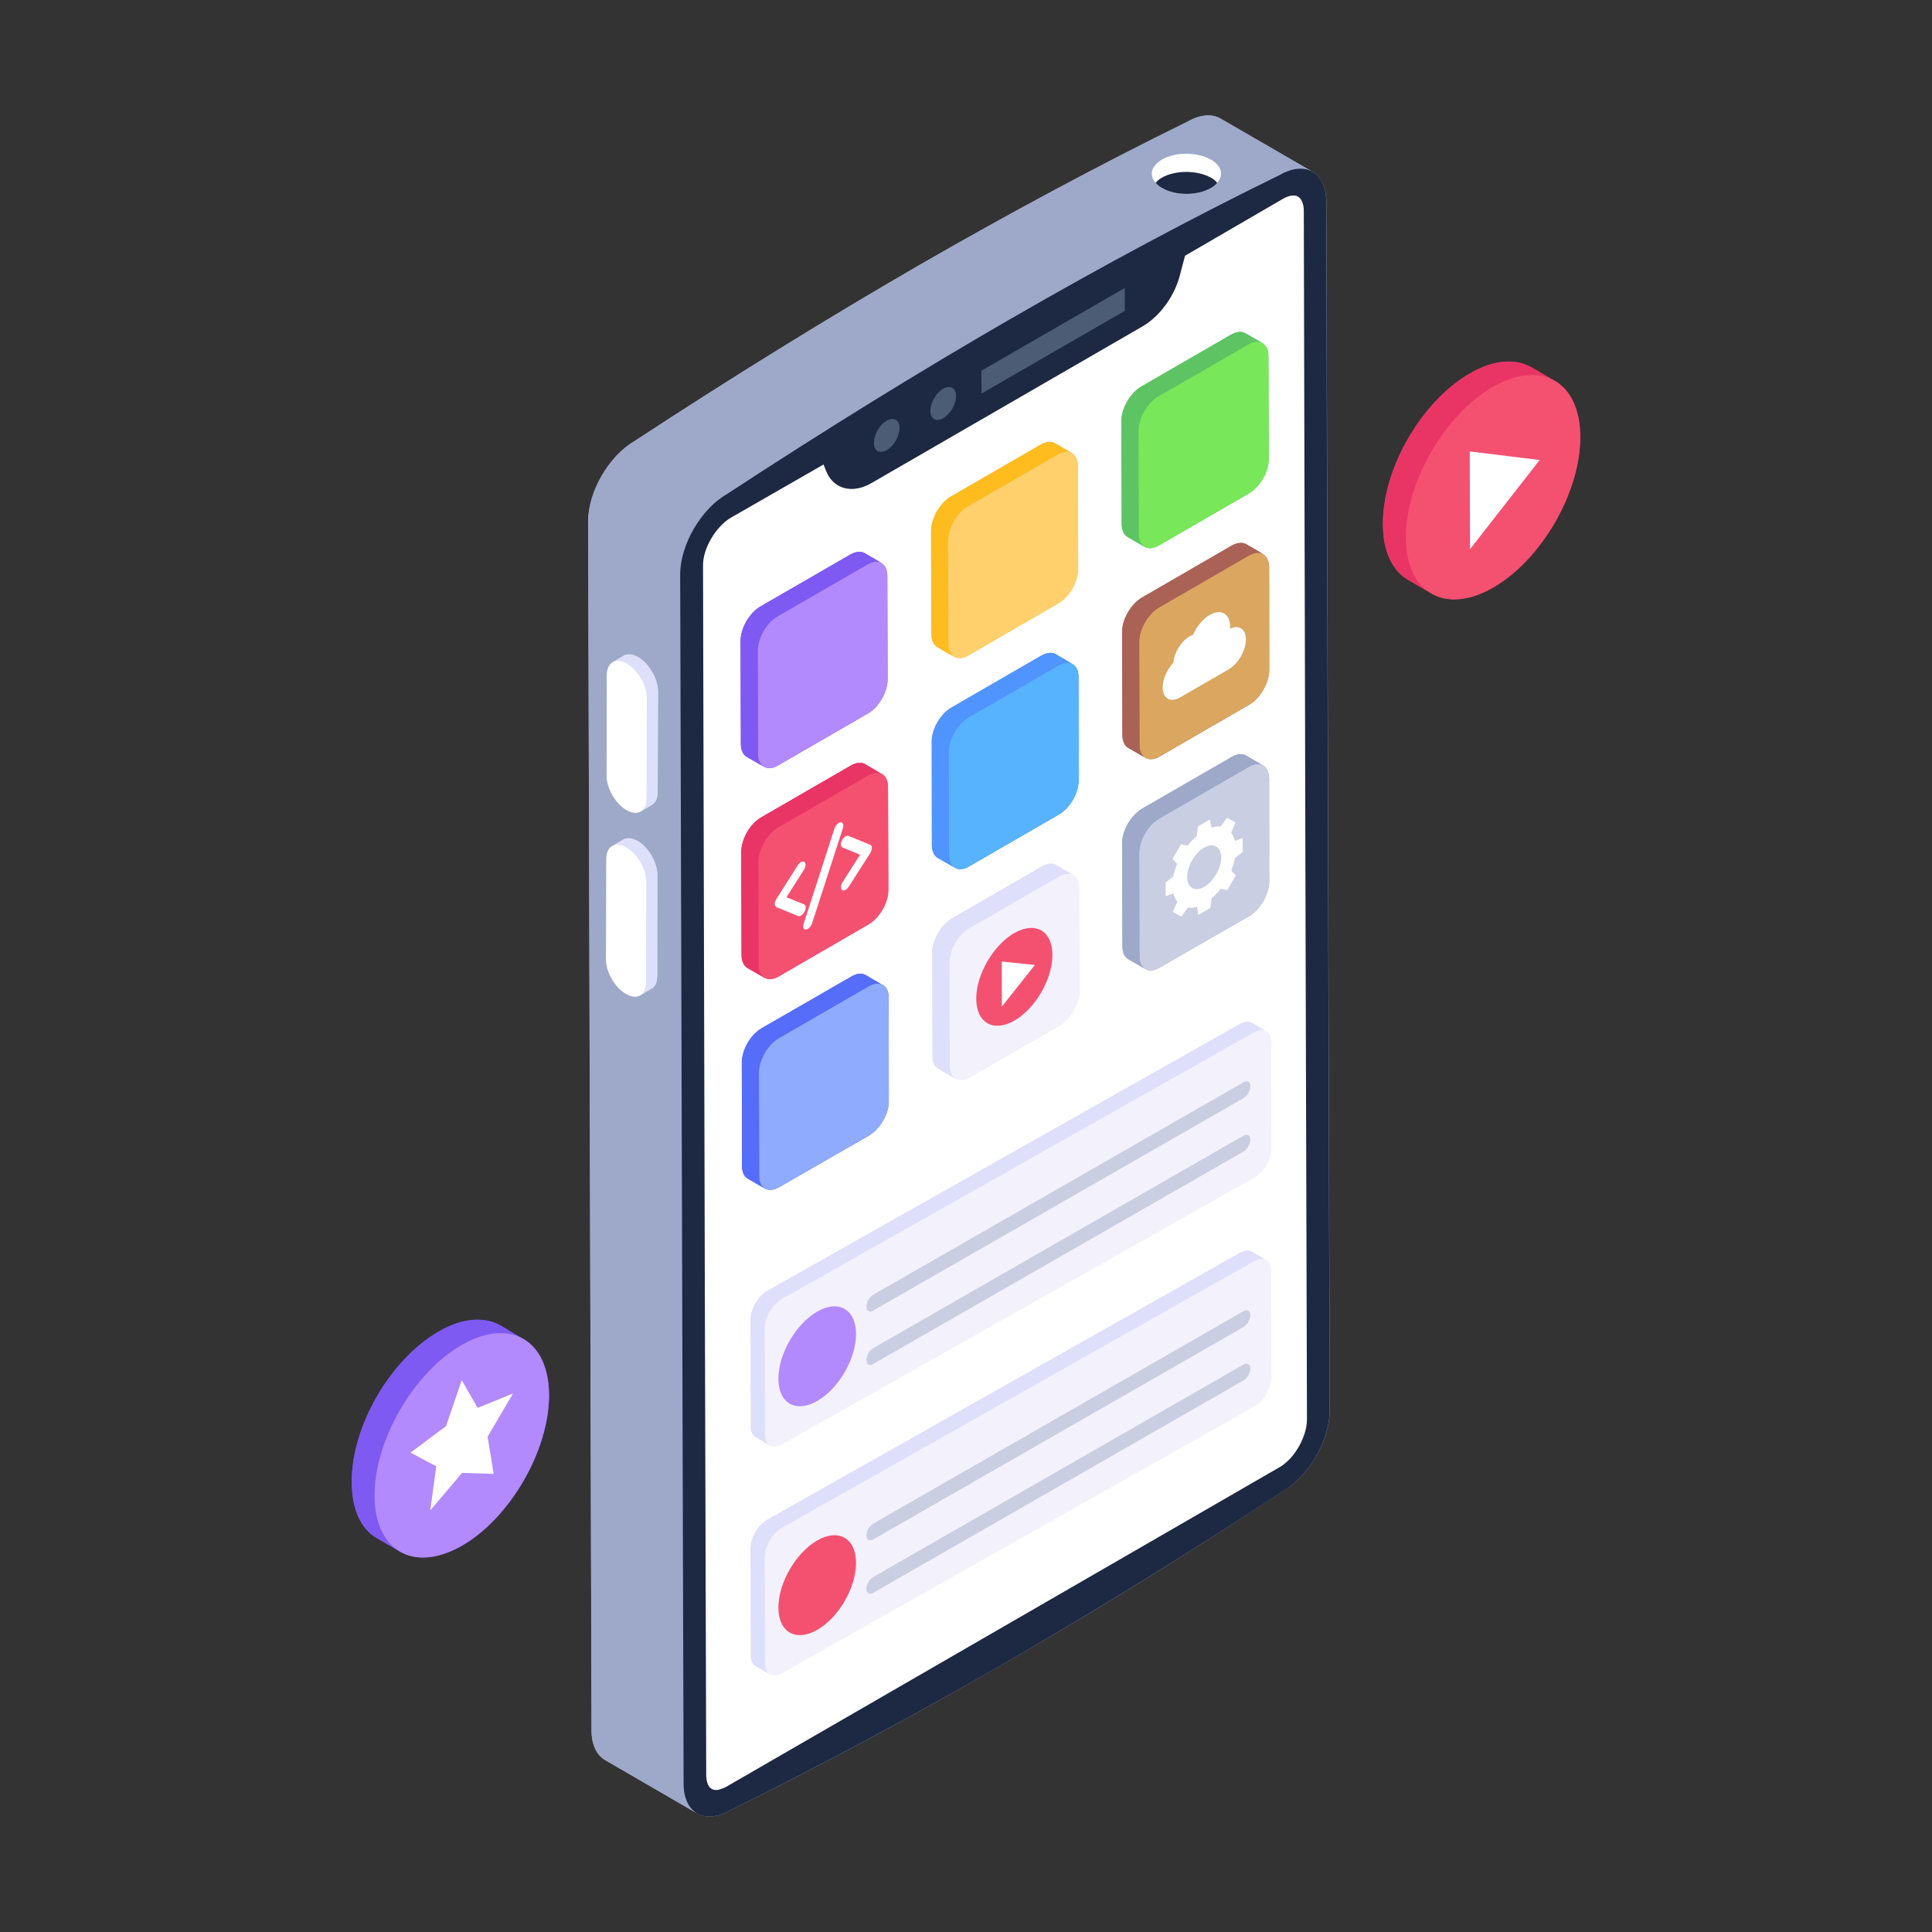 <svg id="Layer_1" enable-background="new 0 0 52 52" height="512" viewBox="0 0 52 52" width="512" xmlns="http://www.w3.org/2000/svg"><rect x="0" y="0" width="52" height="52" fill="#333333" stroke="none"/><g id="_x35_"><g><g><g><g><path d="m42.53 11.763c.01 1.48-1.04 3.3-2.34 4.05-.66.38-1.26.41-1.69.14l-.59-.34c-.43-.24-.69-.77-.69-1.5-.01-1.5 1.04-3.31 2.34-4.06.65-.38 1.24-.41 1.67-.16l.53.31c.47.22.77.76.77 1.56z" fill="#e93565"/></g></g></g><g><g><g enable-background="new"><g><g><path d="m41.845 10.252c-.43-.255-1.021-.215-1.666.161-1.303.752-2.351 2.566-2.338 4.058 0 .739.255 1.263.685 1.505l-.618-.363c-.43-.242-.685-.766-.685-1.505-.013-1.491 1.035-3.305 2.338-4.058.645-.376 1.236-.403 1.666-.161z" fill="#e93565"/></g></g><g><g><path d="m40.179 10.415c1.296-.748 2.351-.147 2.355 1.344.004 1.489-1.044 3.304-2.34 4.052-1.297.749-2.352.148-2.356-1.341-.004-1.49 1.044-3.306 2.341-4.055z" fill="#f45170"/></g></g></g></g><g><g><path d="m39.559 12.15 1.881.232-1.874 2.4z" fill="#fff"/></g></g></g><g><g><g enable-background="new"><g><g><path d="m14.78 37.543c0 1.49-1.05 3.31-2.34 4.06-.66.37-1.25.41-1.67.16l-.62-.36c-.43-.24-.68-.77-.68-1.51-.02-1.49 1.03-3.3 2.33-4.05.65-.38 1.24-.41 1.67-.17l.53.32c.02.01.05.03.07.04.43.23.7.76.71 1.51z" fill="#7e5af2"/></g></g></g></g></g><g><g><g enable-background="new"><g><g><path d="m14.089 36.041c-.43-.255-1.021-.215-1.666.161-1.303.752-2.351 2.566-2.338 4.058 0 .739.255 1.263.685 1.505l-.618-.363c-.43-.242-.685-.766-.685-1.505-.013-1.491 1.035-3.305 2.338-4.058.645-.376 1.236-.403 1.666-.161z" fill="#7e5af2"/></g></g><g><g><path d="m12.422 36.203c1.296-.748 2.351-.147 2.355 1.344.004 1.489-1.044 3.304-2.34 4.052-1.297.749-2.352.148-2.356-1.341-.004-1.49 1.044-3.306 2.341-4.055z" fill="#b28afd"/></g></g></g></g></g><g><g><g><g><g><g><g><g><path d="m35.79 37.963c0 .8-.56 1.77-1.25 2.16-2.51 1.66-5.01 3.21-7.5 4.64-2.47 1.43-4.93 2.75-7.39 3.96-.36.21-.69.22-.92.06 0 .01.01.01.02.02l-2.46-1.43c-.23-.13-.37-.41-.37-.8l-.09-32.54c0-.8.56-1.76 1.25-2.16 2.59-1.7 5.16-3.29 7.68-4.75 2.44-1.4 4.84-2.69 7.2-3.85.35-.2.67-.21.89-.08l2.44 1.41c.25.12.4.41.41.82z" fill="#9ea9c9"/></g></g></g></g></g><g><g><g><g><g><path d="m35.33 4.625c-.227-.132-.542-.113-.89.087-2.362 1.155-4.763 2.441-7.199 3.848-2.525 1.458-5.09 3.045-7.687 4.746-.691.399-1.249 1.366-1.247 2.16l.093 32.54c.001.394.14.672.365.803l-2.478-1.435c-.225-.13-.364-.408-.365-.802l-.092-32.54c-.002-.795.556-1.762 1.247-2.161 2.597-1.701 5.161-3.288 7.687-4.746 2.436-1.406 4.837-2.693 7.199-3.848.348-.201.663-.219.89-.087z" fill="#9ea9c9"/></g></g></g><g><g><g><path d="m27.241 8.56c2.437-1.407 4.837-2.693 7.199-3.848.691-.399 1.253-.079 1.255.715l.092 32.54c.002.794-.556 1.761-1.247 2.16-2.511 1.654-5.01 3.2-7.498 4.636-2.475 1.429-4.937 2.748-7.388 3.958-.691.399-1.253.078-1.255-.715l-.092-32.54c-.002-.794.556-1.761 1.247-2.16 2.597-1.701 5.161-3.289 7.687-4.747z" fill="#1d2943"/></g></g></g></g><g><g><path d="m35.177 38.2c0 .467-.334 1.059-.735 1.288l-14.881 8.595c-.105.057-.21.095-.286.095-.238 0-.267-.277-.267-.401l-.038-13.24-.048-19.307c-.009-.458.334-1.04.735-1.288l2.509-1.44.076.191c.124.296.372.467.677.467.181 0 .362-.057.544-.162l7.278-4.207c.467-.267.878-.82 1.021-1.402l.134-.506 2.642-1.536c.105-.057.191-.086.277-.086.238 0 .277.286.277.401l.048 19.536z" fill="#fff"/></g></g><g><g><g><g><ellipse cx="23.872" cy="11.734" fill="#4c5c75" rx=".486" ry=".282" transform="matrix(.502 -.865 .865 .502 1.732 26.478)"/></g></g></g><g><g><g><path d="m25.386 10.463c.19-.11.346-.022.346.197.001.219-.154.486-.344.596-.191.11-.346.022-.347-.197-.001-.219.154-.486.344-.596z" fill="#4c5c75"/></g></g></g><g><g><g><path d="m30.274 7.75.001.616-3.858 2.227-.001-.616z" fill="#4c5c75"/></g></g></g></g></g><g><g><g><path d="m32.758 4.921c-.033.053-.093.099-.166.139-.365.212-.955.212-1.314 0-.073-.04-.126-.086-.172-.139-.186-.199-.126-.451.166-.624.358-.212.955-.212 1.32 0 .292.166.352.418.166.624z" fill="#fff"/></g></g><g><g><path d="m32.758 4.921c-.033.053-.093.099-.166.139-.365.212-.955.212-1.314 0-.073-.04-.126-.086-.172-.139.04-.053.093-.1.166-.139.358-.206.955-.206 1.32 0 .073.04.133.086.166.139z" fill="#1d2943"/></g></g></g><g><g><g><path d="m17.71 18.613-.01 2.71c0 .17-.06.29-.16.34l-.3.18c-.1.05-.23.04-.38-.04-.29-.17-.53-.59-.53-.93v-2.71c.01-.17.07-.28.16-.34l.3-.18c.1-.05.23-.04.38.04.3.17.54.59.54.93z" fill="#dedffb"/></g><g><path d="m17.69 23.563v2.71c0 .17-.06.29-.16.34l-.3.18c-.1.05-.23.04-.38-.04-.3-.17-.54-.59-.54-.93l.01-2.71c0-.17.06-.29.16-.34l.3-.18c.1-.05.23-.04.38.04.3.17.54.59.53.93z" fill="#dedffb"/></g></g></g><g><g><g><path d="m17.709 18.613-.007 2.707c-.001.172-.061.291-.159.348l-.3.173c.097-.055.158-.175.158-.346l.009-2.707c0-.341-.238-.755-.537-.927-.149-.085-.283-.092-.38-.038l.301-.175c.098-.054.231-.047.38.038.297.172.537.588.535.927z" fill="#dedffb"/></g></g><g><g><path d="m16.873 17.861c-.149-.086-.282-.093-.38-.039-.097.056-.158.176-.158.346l-.008 2.707c-.001.342.238.756.535.927.149.086.283.095.381.04.097-.055.158-.175.158-.347l.008-2.707c.001-.341-.238-.755-.536-.927z" fill="#fff"/></g></g><g><g><path d="m17.695 23.562-.007 2.707c-.001.172-.061.29-.159.346l-.3.175c.097-.057.158-.175.158-.346l.009-2.707c0-.341-.238-.755-.537-.927-.148-.087-.281-.094-.38-.04l.301-.173c.098-.055.231-.047.38.038.297.172.537.586.535.927z" fill="#dedffb"/></g></g><g><g><path d="m16.859 22.809c-.149-.086-.282-.094-.38-.039-.097.056-.158.176-.158.346l-.008 2.707c-.001.342.238.756.535.927.149.086.283.095.381.04.097-.056.158-.175.158-.347l.008-2.707c.001-.341-.238-.755-.536-.927z" fill="#fff"/></g></g></g></g><g><g><g><g><g><g><path d="m34.16 15.263v2.77c0 .34-.24.76-.53.93l-2.42 1.4c-.15.09-.29.09-.38.03l-.46-.26c-.1-.06-.16-.18-.16-.35l-.01-2.77c0-.34.24-.76.54-.93l2.41-1.4c.15-.08.29-.09.39-.04l.46.27c-.1-.06-.24-.05-.39.04.3-.17.54-.03.55.31z" fill="#aa6256"/></g></g><g><g><path d="m33.614 14.952c.297-.172.54-.033.541.308l.008 2.773c.001.342-.24.759-.538.931l-2.418 1.396c-.297.172-.537.032-.538-.31l-.008-2.773c-.001-.342.237-.758.535-.929z" fill="#dba660"/></g></g><g><path d="m30.827 20.398c-.097-.056-.157-.177-.157-.347l-.008-2.773c-.001-.342.237-.758.535-.929l2.418-1.396c.15-.086.285-.094.384-.037l-.46-.267c-.098-.057-.234-.049-.384.037l-2.418 1.396c-.297.172-.536.588-.535.929l.008 2.773c.001.171.06.291.157.347z" fill="#aa6256"/></g><g enable-background="new"><g><g><path d="m23.92 26.853v2.78c.01.34-.23.75-.53.93l-2.42 1.39c-.15.08-.28.09-.38.04l-.03-.02-.43-.25c-.1-.05-.16-.17-.16-.34v-2.78c-.01-.34.23-.76.53-.93l2.42-1.39c.15-.09.28-.1.38-.04l.43.26c.01 0 .02 0 .03.01.1.05.16.17.16.34z" fill="#566df9"/></g><g><g><path d="m23.379 26.547c.297-.172.537-.032.538.31l.008 2.776c.001.342-.237.754-.535.926l-2.418 1.396c-.297.172-.537.035-.538-.307l-.008-2.776c-.001-.342.237-.758.535-.929z" fill="#8fabfe"/></g></g><g><path d="m22.918 26.28-2.418 1.396c-.297.172-.536.588-.535.929l.008 2.776c0.0.17.06.289.156.345l.46.267c-.096-.056-.156-.175-.156-.345l-.008-2.776c-.001-.342.237-.758.535-.929l2.418-1.396c.149-.086.283-.094.381-.037l-.46-.267c-.097-.057-.232-.049-.381.037z" fill="#566df9"/></g><g><path d="m23.91 23.953c0 .34-.24.76-.54.93l-2.41 1.4c-.16.09-.29.09-.39.03l-.46-.26c-.09-.06-.15-.18-.15-.35l-.01-2.77c0-.35.24-.76.53-.93l2.42-1.4c.15-.09.29-.09.38-.04l.4.24c-.02-.01-.06 0-.08 0 .18 0 .3.14.3.38z" fill="#e93565"/></g><g><g><path d="m23.363 20.871c.297-.172.537-.032.538.31l.008 2.773c.001.342-.237.758-.535.929l-2.418 1.396c-.297.172-.537.032-.538-.31l-.008-2.773c-.001-.342.237-.758.535-.929z" fill="#f45170"/></g></g><g><path d="m20.575 26.317c-.097-.056-.157-.177-.157-.347l-.008-2.773c-.001-.342.237-.758.535-.929l2.418-1.396c.149-.086.284-.094.381-.037l-.46-.267c-.097-.057-.232-.049-.381.037l-2.418 1.396c-.297.172-.536.588-.535.929l.008 2.773c.001.171.06.291.157.347z" fill="#e93565"/></g><g><path d="m23.89 18.273c0 .35-.23.76-.53.93l-2.42 1.4c-.15.09-.29.09-.38.03l-.46-.26c-.1-.06-.16-.18-.16-.35l-.01-2.77c0-.34.24-.76.54-.93l2.42-1.4c.15-.08.28-.09.38-.04l.46.27c-.07-.04-.16-.05-.26-.01.23-.08.41.07.41.36z" fill="#7e5af2"/></g><g><g><path d="m23.347 15.192c.297-.172.537-.032.538.31l.008 2.776c.001.342-.237.754-.535.926l-2.418 1.396c-.297.172-.537.035-.538-.307l-.008-2.776c-.001-.342.237-.758.535-.929z" fill="#b28afd"/></g></g><g><path d="m20.557 20.638c-.096-.056-.156-.175-.156-.345l-.008-2.776c-.001-.342.237-.758.535-.929l2.418-1.396c.149-.086.284-.094.381-.037l-.46-.267c-.097-.057-.232-.049-.381.037l-2.418 1.396c-.297.172-.536.588-.535.929l.008 2.776c0.0.17.06.289.156.345z" fill="#7e5af2"/></g><g><path d="m29.05 26.673c0 .34-.24.75-.53.93l-2.42 1.39c-.15.08-.28.09-.38.04l-.03-.02-.43-.25c-.1-.05-.16-.17-.16-.34l-.01-2.78c0-.34.24-.75.54-.93l2.41-1.39c.15-.09.29-.1.39-.04l.43.26c.11.05.18.17.18.35z" fill="#dedffb"/></g><g><g><path d="m28.505 23.588c.297-.172.537-.032.538.31l.008 2.776c.001.342-.237.754-.535.926l-2.418 1.396c-.297.172-.537.035-.538-.307l-.008-2.776c-.001-.342.237-.758.535-.929z" fill="#f3f1fc"/></g></g><g><path d="m28.044 23.32-2.418 1.396c-.297.172-.536.588-.535.929l.008 2.776c0.0.17.06.289.156.345l.46.267c-.096-.056-.156-.175-.156-.345l-.008-2.776c-.001-.342.237-.758.535-.929l2.418-1.396c.149-.086.284-.094.381-.037l-.46-.267c-.097-.057-.232-.049-.381.037z" fill="#dedffb"/></g><g><path d="m29.03 18.223v2.77c.01.34-.23.76-.53.93l-2.42 1.4c-.15.09-.29.09-.38.03l-.46-.26c-.1-.06-.16-.18-.16-.35v-2.77c-.01-.35.23-.76.53-.93l2.42-1.4c.15-.08.28-.09.38-.04l.46.27c-.1-.06-.23-.05-.38.04.3-.17.54-.03.54.31z" fill="#5094ff"/></g><g><g><path d="m28.489 17.912c.297-.172.537-.032.538.31l.008 2.773c.001.342-.237.758-.535.929l-2.418 1.396c-.297.172-.537.032-.538-.31l-.008-2.773c-.001-.342.237-.758.535-.929z" fill="#57b3fe"/></g></g><g><path d="m25.701 23.357c-.097-.056-.157-.177-.157-.347l-.008-2.773c-.001-.342.237-.758.535-.929l2.418-1.396c.149-.086.284-.094.381-.037l-.46-.267c-.097-.057-.232-.049-.381.037l-2.418 1.396c-.297.172-.536.588-.535.929l.008 2.773c.001.171.06.291.157.347z" fill="#5094ff"/></g><g><path d="m29.02 15.313c0 .35-.24.76-.54.93l-2.41 1.4c-.19.11-.35.09-.45-.02.02.03.04.05.06.06l-.46-.27c-.09-.06-.15-.18-.15-.35l-.01-2.77c0-.34.24-.76.53-.93l2.42-1.4c.15-.08.29-.09.38-.04l.46.27c-.01 0-.01-.01-.02 0 .11.05.18.17.18.35z" fill="#ffd06c"/></g><g><g><path d="m28.472 12.232c.297-.172.537-.032.538.31l.008 2.776c.001.342-.237.754-.535.926l-2.418 1.396c-.297.172-.537.035-.538-.307l-.008-2.776c-.001-.342.237-.758.535-.929z" fill="#ffd06c"/></g></g><g><path d="m25.683 17.679c-.096-.056-.156-.175-.156-.345l-.008-2.776c-.001-.342.237-.758.535-.929l2.418-1.396c.149-.086.283-.094.381-.037l-.46-.267c-.097-.057-.232-.049-.381.037l-2.418 1.396c-.297.172-.536.588-.535.929l.008 2.776c0.0.17.06.289.156.345z" fill="#febc1f"/></g><g><g><path d="m34.16 20.943v2.78c0 .34-.24.76-.53.93l-2.42 1.39c-.15.09-.28.1-.38.04l-.03-.02-.43-.25c-.1-.05-.16-.17-.16-.34l-.01-2.78c0-.34.24-.75.54-.93l2.41-1.39c.15-.09.29-.1.39-.04l.43.26c.01 0 .02 0 .03.01.09.05.15.17.16.34z" fill="#9ea9c9"/></g></g><g><g><g><path d="m33.614 20.639c.297-.172.54-.033.541.308l.008 2.773c.001.342-.24.759-.538.931l-2.418 1.396c-.297.172-.537.032-.538-.31l-.008-2.773c-.001-.342.237-.758.535-.929z" fill="#c9cee2"/></g></g><g><path d="m30.827 26.085c-.097-.056-.157-.177-.157-.347l-.008-2.773c-.001-.342.237-.758.535-.929l2.418-1.396c.15-.086.285-.094.384-.037l-.46-.267c-.098-.057-.234-.049-.384.037l-2.418 1.396c-.297.172-.536.588-.535.929l.008 2.773c.001.171.06.291.157.347z" fill="#9ea9c9"/></g></g></g><g><g><path d="m34.15 12.353c0 .35-.24.76-.54.93l-2.42 1.4c-.19.11-.35.09-.45-.02.02.03.05.05.07.06l-.46-.27c-.1-.06-.16-.18-.16-.35l-.01-2.77c0-.34.24-.76.54-.93l2.42-1.4c.15-.08.28-.09.38-.03l.46.26c-.01 0-.01-.01-.02 0 .11.05.18.17.18.35z" fill="#5ec363"/></g></g><g><path d="m30.809 14.719c-.096-.056-.156-.175-.156-.345l-.008-2.776c-.001-.342.237-.758.535-.929l2.418-1.396c.15-.086.285-.094.384-.037l-.46-.267c-.098-.057-.234-.049-.384.037l-2.418 1.396c-.297.172-.536.588-.535.929l.008 2.776c0.0.17.06.289.156.345z" fill="#5ec363"/></g><g><g><path d="m33.598 9.273c.297-.172.54-.033.541.308l.008 2.776c.001.342-.24.756-.538.928l-2.418 1.396c-.297.172-.537.035-.538-.307l-.008-2.776c-.001-.342.237-.758.535-.929z" fill="#78e75a"/></g></g></g></g><g><g><g><path d="m27.298 25.115c.564-.326 1.026-.064 1.028.585.002.649-.457 1.443-1.021 1.768-.565.326-1.027.065-1.029-.585s.457-1.443 1.022-1.769z" fill="#f45170"/></g></g><g><g><path d="m26.962 25.88.892.092-.889 1.121z" fill="#fff"/></g></g></g><g><g><g><path d="m21.557 23.204c.035-.02.069-.023.094-.003.045.033.041.126-.013.209l-.47.74.475.191c.052.022.059.108.014.196-.025.048-.061.084-.096.105-.027.016-.056.022-.081.013l-.584-.24c-.027-.013-.043-.042-.043-.084-0-.044.015-.092.042-.133l.58-.912c.023-.037.052-.066.081-.082z" fill="#fff"/></g></g><g><g><path d="m22.573 22.15c.018-.01.036-.016.053-.017.063-.003.09.067.061.156l-.83 2.563c-.022.067-.067.122-.114.149l-.052.017c-.063.005-.09-.067-.061-.153l.83-2.566c.021-.065.066-.121.113-.149z" fill="#fff"/></g></g><g><g><path d="m22.757 22.511c.029-.017.059-.022.083-.012l.584.24c.027.01.043.04.043.084 0.0.041-.015.089-.042.133l-.583.913c-.022.036-.052.063-.081.08-.036.021-.07.025-.095.005-.045-.036-.039-.13.013-.212l.47-.737-.473-.195c-.052-.022-.059-.108-.014-.194.024-.048.06-.085.095-.106z" fill="#fff"/></g></g></g><g><g><g><path d="m32.561 16.551c.301-.174.546-.033.547.312 0.0.02-.001.039-.003.06.24-.116.427.007.428.287.001.298-.207.658-.465.807l-1.306.754c-.258.149-.468.03-.469-.268-.001-.224.12-.486.289-.665.018-.267.205-.577.434-.709.033-.019.064-.034.095-.043.097-.222.262-.427.45-.536z" fill="#fff"/></g></g></g></g></g><g><g><path d="m33.449 22.929-.21.164c-.019.112-.054.227-.1.34l.122.129-.191.331-.038.066-.01-.002-.164-.037c-.074.096-.158.183-.246.258l-.036.262-.322.186-.038-.22c-.089.027-.171.035-.248.027l-.083.115-.062.085-.028.039-.229-.132.121-.27c-.026-.034-.049-.072-.068-.115-.006-.015-.012-.03-.018-.046-.007-.02-.013-.041-.018-.063l-.209.078-.001-.329-0-.042.029-.023.179-.141c.021-.113.055-.228.101-.341l-.123-.13.228-.394.064.014.042.009.069.015c.077-.098.158-.183.247-.259l.036-.262.322-.186.038.22c.088-.027.172-.037.247-.026l.172-.237.039.019.193.109-.121.27c.046.06.082.134.102.224l.033-.012.056-.021.12-.044zm-1.036.939c.252-.146.457-.5.457-.791-.001-.29-.207-.408-.46-.263-.254.147-.458.501-.457.792.001.292.206.409.46.262" fill="#fff"/></g></g></g></g><g><g><g><g><g><path d="m33.759 33.945c.252-.145.455-.027.455.262l.007 2.86c.001.289-.201.638-.452.784l-12.722 7.184c-.252.145-.455.03-.455-.26l-.007-2.86c-.001-.289.201-.641.452-.786z" fill="#f3f1fc"/></g></g><g><path d="m33.37 33.719-12.722 7.184c-.252.145-.453.497-.452.786l.007 2.86c0.0.144.051.245.132.292l.389.226c-.081-.047-.132-.148-.132-.292l-.007-2.86c-.001-.289.201-.641.452-.786l12.722-7.184c.126-.073.24-.079.322-.032l-.389-.226c-.082-.048-.196-.041-.322.032z" fill="#dedffb"/></g></g><g><g><g><g><path d="m23.04 42.064c.002.663-.463 1.469-1.039 1.801-.579.334-1.049.069-1.05-.594-.002-.665.465-1.474 1.042-1.808.576-.332 1.046-.062 1.047.6z" fill="#f45170"/></g></g><g><g><g><g><path d="m33.467 35.291c.102-.059.185-.013.186.106 0.0.117-.083.261-.184.32l-9.963 5.715c-.103.06-.187.012-.187-.105-0-.119.083-.261.186-.32z" fill="#c9cee2"/></g></g></g><g><g><g><path d="m33.467 36.728c.102-.059.185-.013.186.106 0.0.117-.083.261-.184.32l-9.963 5.715c-.103.06-.187.012-.187-.105-0-.119.083-.261.186-.32z" fill="#c9cee2"/></g></g></g></g></g></g></g><g><g><g><g><path d="m33.759 27.786c.252-.145.455-.027.455.262l.007 2.86c.001.289-.201.638-.452.784l-12.722 7.184c-.252.145-.455.03-.455-.26l-.007-2.86c-.001-.289.201-.641.452-.786z" fill="#f3f1fc"/></g></g><g><path d="m33.37 27.559-12.722 7.184c-.252.145-.453.497-.452.786l.007 2.86c0.0.144.051.245.132.292l.389.226c-.081-.047-.132-.148-.132-.292l-.007-2.86c-.001-.289.201-.641.452-.786l12.722-7.184c.126-.073.24-.079.322-.032l-.389-.226c-.082-.048-.196-.041-.322.032z" fill="#dedffb"/></g></g><g><g><g><g><path d="m23.04 35.904c.002.663-.463 1.469-1.039 1.801-.579.334-1.049.069-1.05-.594-.002-.665.465-1.474 1.042-1.808.576-.332 1.046-.062 1.047.6z" fill="#b28afd"/></g></g><g><g><g><g><path d="m33.467 29.131c.102-.059.185-.013.186.106 0.0.117-.083.261-.184.32l-9.963 5.715c-.103.06-.187.012-.187-.105-0-.119.083-.261.186-.32z" fill="#c9cee2"/></g></g></g><g><g><g><path d="m33.467 30.568c.102-.059.185-.013.186.106 0.0.117-.083.261-.184.32l-9.963 5.715c-.103.06-.187.012-.187-.105-0-.119.083-.261.186-.32z" fill="#c9cee2"/></g></g></g></g></g></g></g></g></g></g><g><g><path d="m12.428 37.148.428.745.951-.386-.683 1.162.163 1-.852-.025-.855 1.01.162-1.188-.693-.368.956-.715z" fill="#fff"/></g></g></g></svg>